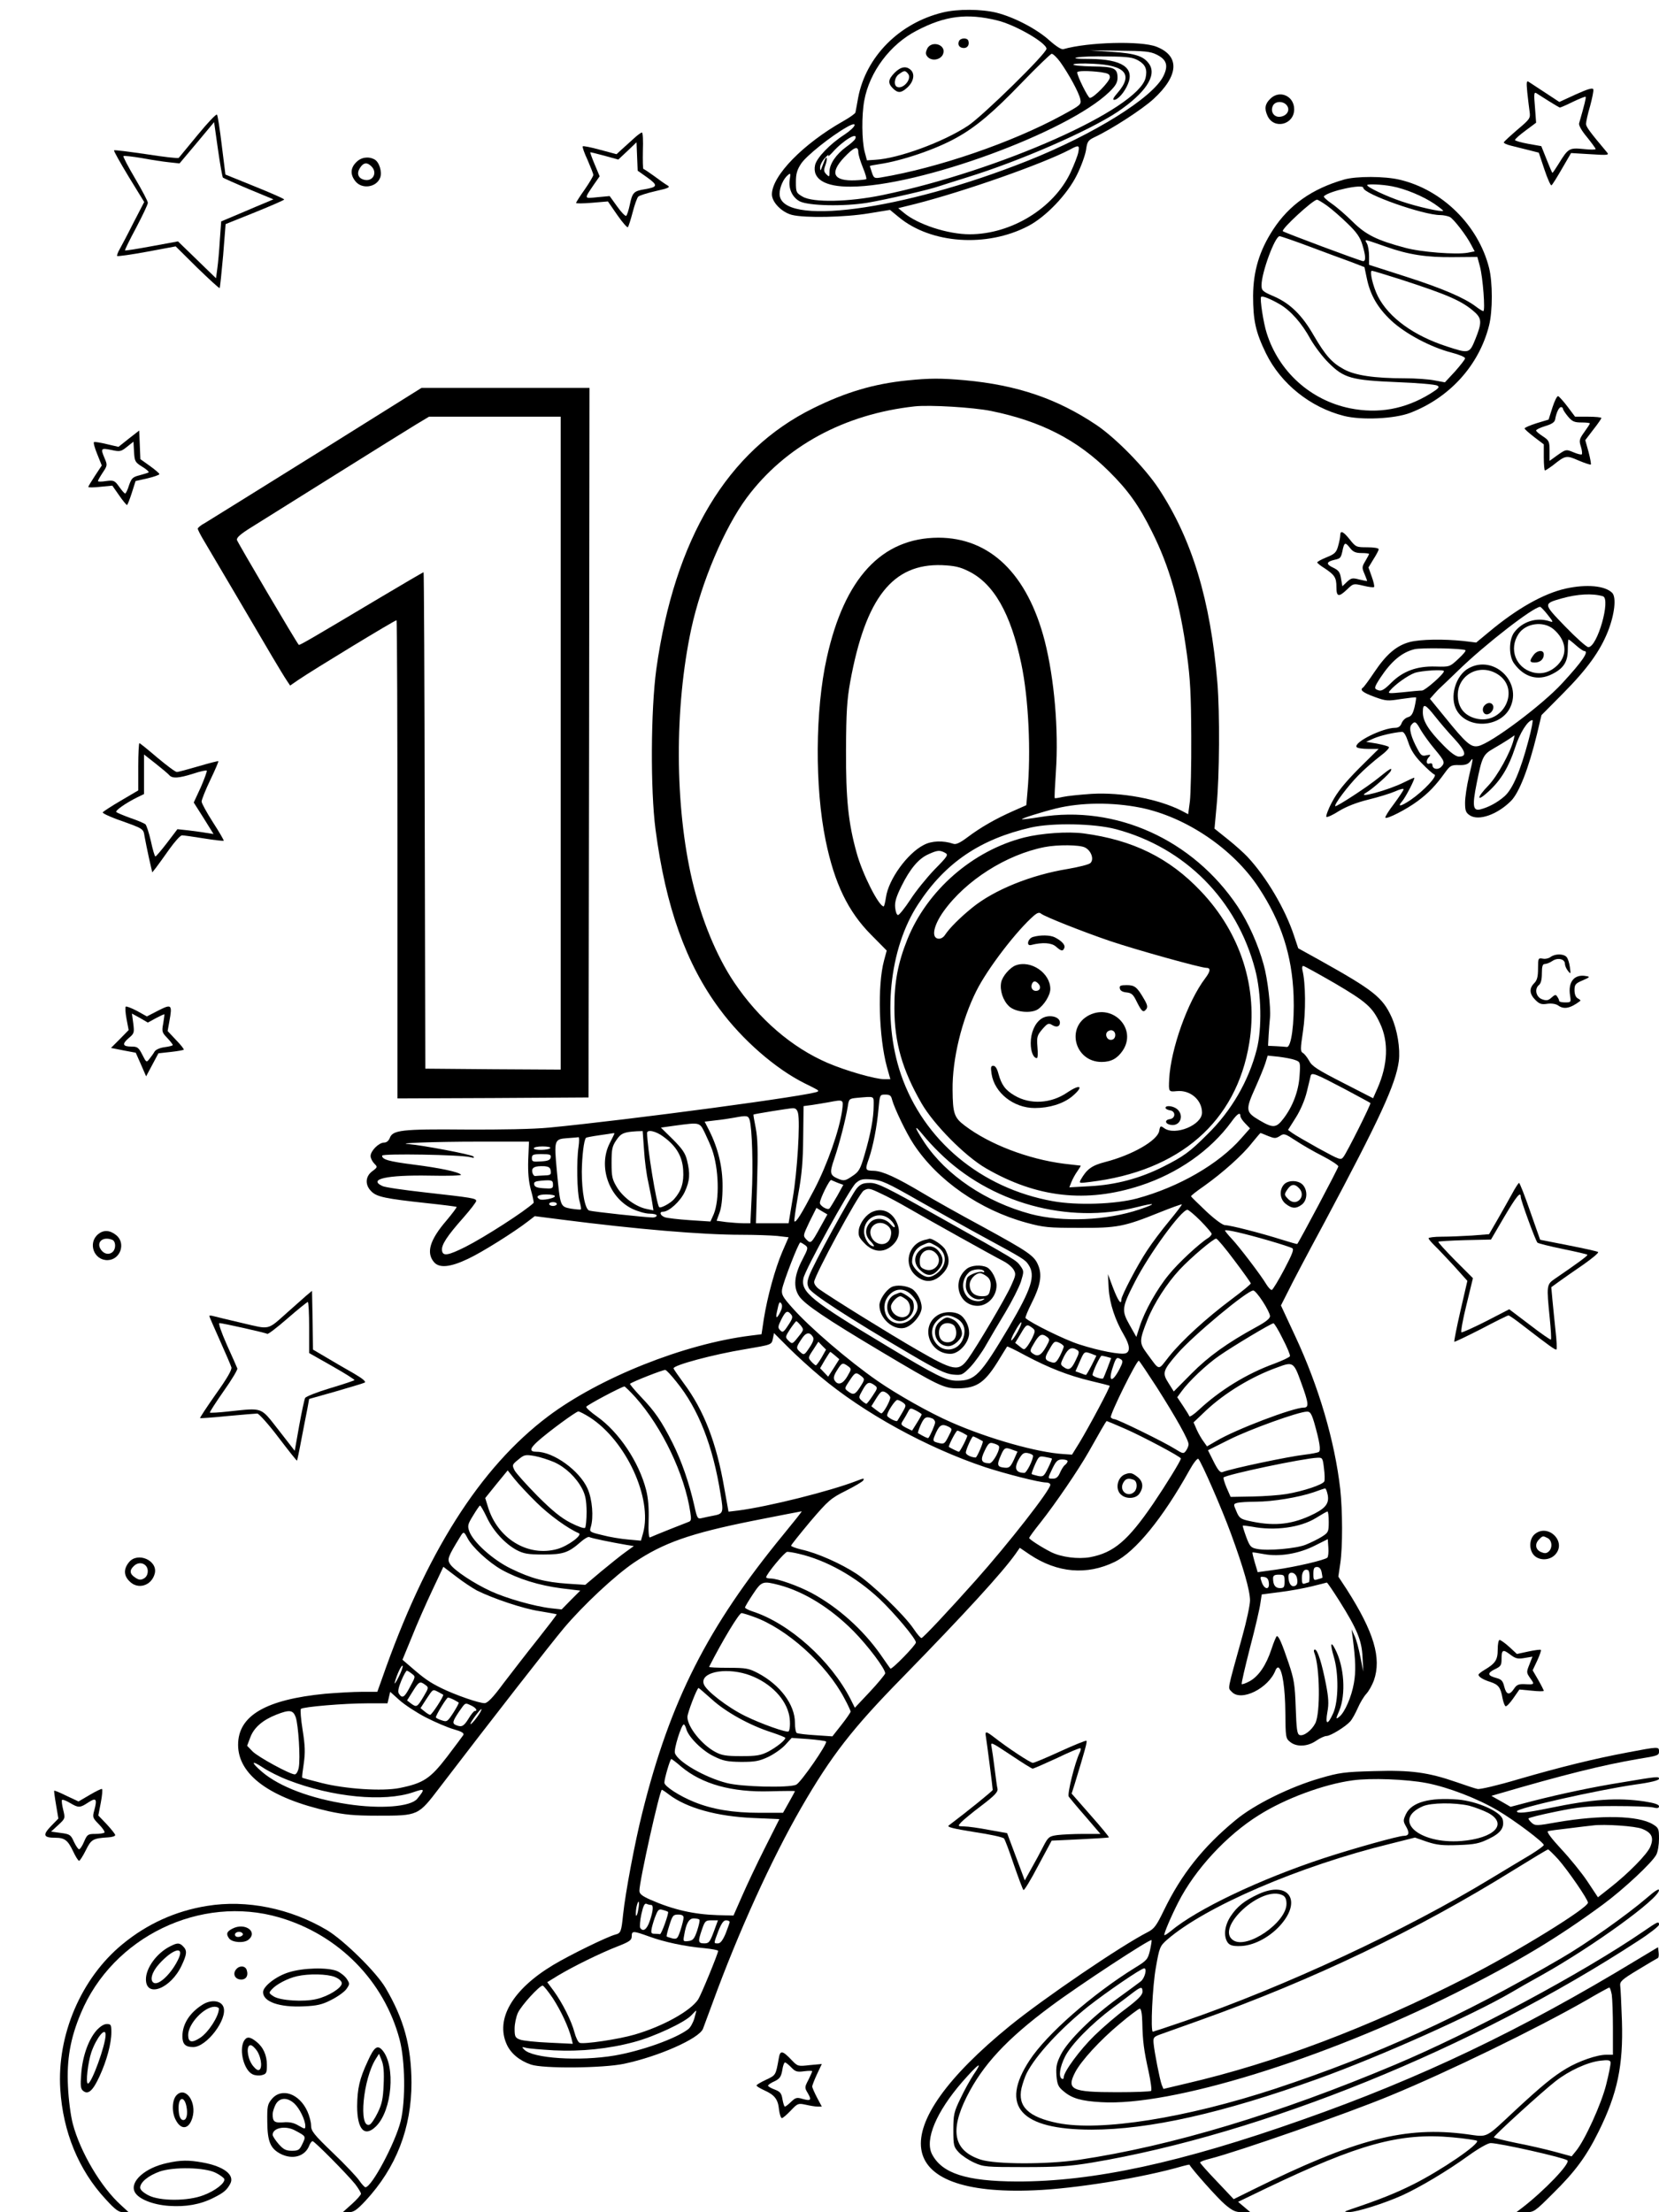 <?xml version="1.0" standalone="no"?>
<!DOCTYPE svg PUBLIC "-//W3C//DTD SVG 20010904//EN"
 "http://www.w3.org/TR/2001/REC-SVG-20010904/DTD/svg10.dtd">
<svg version="1.0" xmlns="http://www.w3.org/2000/svg"
 width="864pt" height="1152pt" viewBox="0 0 864 1152"
 preserveAspectRatio="xMidYMid meet">

<g transform="translate(0,1152) scale(0.1,-0.1)"
fill="#000000" stroke="none">
<path d="M4910 11455 c-227 -55 -401 -231 -441 -445 -6 -36 -13 -70 -14 -76
-2 -6 -30 -26 -62 -44 -209 -118 -372 -284 -373 -382 0 -41 51 -93 104 -107
67 -17 276 -13 401 8 l110 18 45 -37 c168 -140 459 -160 675 -47 92 48 203
164 253 265 23 46 44 105 48 131 6 43 10 50 43 66 90 42 249 145 308 199 133
122 139 225 15 273 -80 31 -355 24 -484 -13 -10 -3 -37 14 -72 45 -66 60 -185
122 -277 145 -78 19 -202 20 -279 1z m282 -41 c94 -22 258 -117 258 -148 0
-25 -334 -352 -409 -401 -129 -85 -361 -170 -481 -177 l-45 -3 -12 45 c-15 58
-16 190 -2 266 27 149 135 294 274 365 147 77 261 91 417 53z m831 -178 c53
-26 63 -57 36 -112 -54 -112 -362 -304 -709 -442 -654 -260 -1290 -344 -1290
-171 0 33 20 79 44 98 13 11 14 8 9 -23 -8 -48 13 -93 51 -114 46 -24 229 -28
353 -8 99 17 327 69 373 86 14 5 79 25 145 46 273 84 636 242 786 342 143 97
204 187 165 247 -28 42 -71 57 -195 65 l-116 8 155 -2 c130 -1 161 -4 193 -20z
m-502 -38 c45 -63 98 -160 105 -194 6 -29 3 -31 -98 -86 -258 -140 -641 -272
-939 -322 -35 -6 -38 -4 -48 25 -6 18 -11 33 -11 34 0 2 21 6 48 10 117 17
295 77 402 137 102 56 194 134 340 286 80 83 151 151 157 152 7 0 27 -19 44
-42z m409 6 c36 -21 46 -47 36 -90 -41 -163 -759 -483 -1371 -610 -174 -36
-361 -40 -415 -8 -33 19 -35 23 -35 76 0 43 6 64 28 97 27 40 154 142 237 189
61 35 51 3 -12 -39 -75 -48 -144 -120 -153 -158 -16 -73 51 -114 185 -113 360
1 1131 284 1347 493 33 32 43 49 43 74 0 50 -18 58 -130 59 -55 1 -100 5 -100
10 0 5 47 7 104 4 169 -8 209 -57 125 -153 -20 -23 -26 -35 -17 -35 20 0 54
39 72 82 36 85 -31 130 -198 131 -70 0 -90 3 -66 8 19 4 91 7 160 5 106 -1
131 -5 160 -22z m-196 -60 c38 -6 46 -10 46 -27 0 -21 -84 -107 -104 -107 -10
1 -66 114 -66 133 0 9 61 9 124 1z m-1280 -347 c-3 -7 -24 -26 -47 -42 -53
-39 -87 -89 -87 -129 0 -28 -1 -29 -16 -14 -14 14 -15 22 -5 49 13 37 6 54 -7
18 -5 -13 -12 -31 -15 -39 -4 -10 -6 -8 -6 7 -1 12 11 35 25 50 14 15 22 21
18 13 -3 -8 6 0 22 17 56 63 135 110 118 70z m1162 -69 c-3 -18 -22 -66 -41
-107 -88 -186 -309 -321 -525 -321 -114 0 -270 51 -343 112 l-29 24 89 22
c258 66 661 208 803 282 48 26 53 25 46 -12z m-1146 0 c0 -13 11 -49 24 -81
13 -31 21 -59 17 -60 -3 -2 -29 -5 -56 -6 -115 -5 -136 37 -59 119 51 54 74
63 74 28z"/>
<path d="M4994 11305 c-8 -19 3 -35 26 -35 19 0 30 17 23 38 -6 17 -42 15 -49
-3z"/>
<path d="M4828 11265 c-8 -19 -8 -28 2 -40 22 -26 71 -17 82 15 17 48 -62 72
-84 25z"/>
<path d="M4659 11141 c-34 -35 -36 -54 -9 -81 26 -26 43 -25 74 3 33 29 42 69
21 91 -24 24 -53 20 -86 -13z m70 -5 c22 -26 -24 -81 -56 -69 -21 8 -15 51 9
67 28 20 32 20 47 2z"/>
<path d="M7954 11039 c4 -35 9 -80 12 -100 5 -35 2 -39 -63 -94 -37 -32 -69
-61 -71 -66 -2 -4 14 -12 35 -17 21 -5 62 -16 92 -23 l55 -14 29 -87 c16 -48
33 -86 37 -83 5 3 29 42 55 87 l47 81 100 -6 c94 -6 100 -5 86 11 -90 107
-108 132 -108 147 0 10 9 52 21 92 11 41 19 80 17 87 -2 10 -26 4 -90 -25
l-87 -40 -73 48 c-40 26 -79 52 -87 57 -11 7 -12 -3 -7 -55z m113 -46 c29 -18
54 -33 57 -33 3 0 34 13 68 30 34 16 63 28 66 26 3 -4 -6 -41 -34 -138 -3 -10
13 -39 41 -72 25 -31 45 -59 45 -62 0 -4 -29 -4 -64 0 -73 7 -79 4 -128 -76
-16 -26 -31 -48 -33 -48 -2 0 -15 31 -30 69 l-28 70 -68 12 c-38 7 -69 16 -69
20 0 5 25 27 55 49 l55 41 -6 81 c-6 68 -5 80 7 73 8 -5 37 -24 66 -42z"/>
<path d="M6615 11005 c-27 -26 -31 -51 -14 -88 33 -73 139 -47 139 34 0 70
-77 103 -125 54z m89 -37 c15 -24 -3 -52 -37 -56 -33 -4 -53 28 -37 59 14 25
58 23 74 -3z"/>
<path d="M1030 10818 c-51 -62 -96 -116 -99 -120 -3 -4 -79 5 -169 19 -90 13
-165 23 -168 20 -3 -2 32 -64 76 -137 l81 -132 -56 -108 c-30 -60 -63 -122
-72 -138 -10 -17 -15 -33 -13 -35 3 -3 73 7 155 22 l150 28 112 -111 c62 -60
114 -108 117 -106 2 3 10 79 18 169 l13 164 152 61 c84 34 153 64 153 67 0 4
-69 34 -153 68 l-153 62 -19 152 c-10 84 -21 156 -25 160 -4 5 -49 -43 -100
-105z m131 -223 c4 -3 64 -30 135 -60 l128 -53 -35 -15 c-19 -8 -80 -33 -135
-57 l-102 -43 -7 -96 c-3 -53 -9 -119 -13 -148 l-7 -52 -99 96 -99 96 -136
-25 c-75 -14 -138 -24 -140 -22 -2 1 24 55 58 118 33 63 61 121 61 130 0 8
-30 65 -66 126 -36 61 -64 114 -61 117 3 3 46 -2 94 -10 48 -9 113 -19 143
-22 l55 -6 90 107 90 108 20 -141 c11 -78 23 -145 26 -148z"/>
<path d="M3300 10798 c-19 -17 -47 -43 -62 -56 l-27 -25 -86 23 c-47 13 -88
21 -90 18 -3 -3 8 -35 25 -71 16 -37 30 -72 30 -78 0 -6 -20 -40 -45 -76 -25
-35 -45 -67 -45 -70 0 -3 37 -3 83 1 l83 7 49 -71 c27 -39 52 -67 55 -63 4 5
15 40 25 78 10 39 23 75 29 81 6 6 47 19 91 29 67 15 77 20 62 29 -11 6 -42
28 -70 49 -28 20 -53 37 -56 37 -3 0 -4 43 -3 95 2 52 0 95 -5 95 -4 0 -24
-14 -43 -32z m72 -203 c56 -41 54 -49 -17 -61 -54 -9 -62 -17 -75 -80 -6 -29
-15 -56 -19 -58 -4 -3 -26 19 -47 49 l-39 54 -64 -6 c-71 -7 -70 -11 -18 66
l30 43 -26 62 c-14 33 -24 62 -23 63 0 1 34 -7 74 -18 l72 -20 48 45 47 45 3
-74 3 -74 51 -36z"/>
<path d="M1855 10675 c-30 -30 -32 -64 -4 -99 34 -43 110 -32 129 19 11 30 -5
82 -30 95 -32 17 -70 11 -95 -15z m79 -21 c34 -33 8 -82 -38 -70 -31 8 -40 33
-21 62 18 28 37 30 59 8z"/>
<path d="M7000 10585 c-167 -48 -286 -132 -370 -261 -71 -109 -103 -215 -104
-344 0 -128 13 -189 67 -300 78 -159 232 -282 407 -326 92 -23 263 -15 344 16
206 79 359 248 411 455 19 76 19 224 0 300 -56 222 -244 407 -465 459 -78 19
-228 19 -290 1z m249 -35 c70 -13 163 -52 222 -92 26 -18 46 -34 45 -36 -8 -7
-134 21 -216 49 -78 26 -180 74 -180 85 0 7 77 4 129 -6z m-149 -8 c0 -32 312
-142 401 -142 17 0 39 -5 50 -10 21 -12 87 -97 112 -147 l17 -32 -36 -7 c-60
-11 -244 3 -327 26 -146 39 -203 67 -272 135 -35 35 -85 78 -110 95 -26 18
-44 35 -40 38 27 28 205 66 205 44z m-189 -93 c24 -17 72 -59 107 -93 48 -46
66 -73 77 -110 18 -59 19 -86 4 -86 -12 0 -411 149 -418 156 -10 10 157 164
178 164 5 0 28 -14 52 -31z m-91 -213 c80 -30 177 -66 216 -80 l70 -27 12 -57
c18 -88 56 -154 127 -221 74 -69 206 -139 314 -167 39 -10 71 -23 71 -30 0 -6
-24 -36 -52 -68 l-53 -57 -54 10 c-29 6 -99 11 -155 11 -158 0 -259 15 -317
47 -63 34 -96 72 -157 176 -60 105 -122 166 -206 203 -61 26 -66 31 -66 59 0
66 70 255 94 255 6 0 76 -24 156 -54z m399 -1 c115 -41 212 -56 351 -54 l124
1 13 -48 c16 -59 29 -234 18 -234 -5 0 -22 11 -39 24 -60 45 -173 94 -363 155
l-193 62 0 45 c0 25 -5 55 -11 66 -13 24 -21 25 100 -17z m75 -170 c250 -81
323 -113 389 -173 34 -32 34 -55 1 -137 -31 -77 -33 -77 -149 -39 -173 56
-302 150 -359 261 -26 52 -45 133 -31 133 4 0 71 -20 149 -45z m-628 -130 c56
-33 114 -98 159 -181 22 -38 64 -94 95 -124 79 -79 118 -90 357 -100 105 -4
199 -12 208 -18 14 -7 9 -14 -36 -42 -132 -81 -270 -106 -419 -76 -205 42
-370 191 -433 391 -17 52 -37 182 -29 189 6 7 50 -11 98 -39z"/>
<path d="M4725 9539 c-175 -18 -320 -61 -490 -145 -447 -220 -722 -679 -817
-1359 -29 -214 -31 -629 -4 -835 53 -403 159 -700 334 -935 118 -160 290 -310
442 -386 73 -36 75 -37 69 -43 -19 -19 -984 -148 -1399 -188 -84 -8 -249 -11
-438 -10 -331 3 -377 -3 -392 -44 -6 -15 -17 -24 -30 -24 -27 0 -70 -43 -70
-70 0 -11 9 -29 19 -39 18 -18 18 -19 -10 -40 -37 -27 -39 -72 -5 -105 28 -29
75 -38 286 -61 85 -9 156 -18 158 -20 2 -2 -22 -34 -53 -71 -86 -100 -106
-166 -66 -215 27 -34 85 -29 179 16 73 34 241 140 312 195 l35 27 140 -18
c390 -50 731 -79 936 -79 69 0 153 -3 186 -6 l60 -7 -33 -76 c-37 -87 -77
-231 -96 -349 l-12 -80 -56 -7 c-347 -43 -787 -219 -1055 -420 -356 -268 -638
-713 -866 -1368 l-24 -67 -80 0 c-44 0 -129 -5 -190 -10 -311 -30 -455 -114
-455 -266 0 -156 165 -277 472 -346 83 -18 132 -23 253 -23 215 0 212 -1 325
147 269 352 582 753 646 829 101 120 267 275 366 342 153 103 292 152 621 218
137 27 250 49 252 49 3 0 -41 -55 -96 -122 -393 -479 -589 -864 -734 -1448
-38 -150 -88 -416 -100 -530 -9 -89 -12 -97 -40 -104 -42 -11 -237 -106 -325
-159 -211 -127 -301 -281 -241 -413 21 -47 67 -85 126 -105 63 -22 376 -19
485 4 180 38 390 131 411 182 4 11 27 72 50 135 134 368 307 748 462 1017 156
270 265 411 527 678 326 334 518 544 588 642 l23 33 53 -36 c143 -95 297 -108
442 -37 106 52 249 226 388 476 21 38 42 65 47 60 16 -16 123 -261 170 -390
65 -177 99 -296 99 -347 0 -24 -18 -108 -40 -187 -82 -296 -76 -265 -55 -289
48 -53 192 18 228 113 4 10 11 16 16 13 20 -13 34 -109 35 -234 1 -128 2 -135
25 -153 33 -27 90 -25 135 6 20 14 45 25 54 25 21 0 99 48 124 76 10 11 27 42
39 69 12 28 32 61 45 75 13 14 30 45 39 69 41 117 0 253 -141 474 l-44 67 10
68 c13 88 12 274 0 387 -29 252 -112 535 -235 798 l-74 159 36 71 c19 40 105
203 191 362 288 540 371 719 387 840 8 65 -8 163 -38 229 -47 103 -95 140
-374 296 l-112 62 -22 66 c-46 139 -143 304 -243 411 -17 18 -62 59 -101 90
l-70 56 11 120 c15 152 17 484 4 640 -36 431 -132 747 -306 1011 -72 109 -223
263 -324 331 -204 137 -413 208 -685 233 -124 11 -184 11 -300 -1z m436 -159
c260 -53 449 -150 615 -315 99 -98 156 -178 223 -313 91 -181 146 -373 182
-637 18 -130 22 -211 23 -430 1 -148 -3 -300 -7 -337 l-9 -68 -36 19 c-121 61
-311 96 -467 87 -60 -4 -128 -11 -150 -16 -22 -5 -41 -8 -42 -6 -2 2 1 63 6
137 15 217 -8 484 -58 681 -90 349 -285 538 -554 538 -295 -1 -489 -210 -581
-625 -61 -272 -63 -675 -6 -952 46 -224 117 -370 236 -490 l82 -83 -14 -52
c-35 -130 -27 -399 15 -554 l18 -64 -31 0 c-47 0 -201 44 -296 85 -186 80
-358 228 -487 420 -92 137 -170 327 -218 530 -91 388 -93 899 -5 1310 53 244
172 525 289 683 200 269 509 436 876 476 79 8 302 -5 396 -24z m-118 -834
c132 -64 221 -220 276 -483 38 -180 51 -459 32 -667 l-6 -69 -70 -31 c-92 -41
-167 -84 -235 -135 -40 -30 -61 -40 -75 -35 -53 18 -113 16 -154 -6 -86 -44
-184 -180 -197 -273 -4 -26 -9 -47 -12 -47 -25 0 -111 169 -141 280 -43 154
-56 280 -55 535 1 198 5 260 22 355 80 437 221 616 478 607 64 -3 93 -9 137
-31z m897 -1232 c237 -48 483 -215 615 -416 117 -177 174 -352 182 -563 5
-142 -12 -272 -36 -267 -7 1 -32 3 -55 4 l-42 2 3 56 c2 30 5 71 7 90 5 55
-12 203 -33 277 -29 106 -80 219 -135 302 -233 349 -635 531 -1031 466 -49 -8
-91 -13 -93 -11 -3 4 105 38 178 56 130 32 295 33 440 4z m-128 -112 c360 -96
630 -368 725 -732 32 -122 36 -307 8 -415 -42 -164 -132 -320 -257 -442 -93
-93 -124 -115 -231 -169 -119 -60 -246 -94 -380 -101 l-108 -6 11 28 c6 15 20
41 31 56 11 16 19 29 17 29 -2 0 -41 5 -87 10 -187 24 -388 101 -516 198 -56
42 -63 64 -64 187 -2 159 48 364 124 515 59 118 213 318 302 394 16 13 26 16
35 8 20 -16 220 -95 358 -142 136 -46 474 -140 502 -140 24 0 23 -17 -5 -54
-92 -121 -180 -370 -188 -526 -3 -66 -3 -66 40 -62 70 7 131 -46 131 -112 0
-64 -139 -122 -197 -81 -19 14 -21 13 -26 -15 -10 -50 -141 -125 -281 -161
-70 -18 -96 -37 -128 -93 -9 -18 -7 -18 48 -11 467 56 763 313 830 723 47 286
-44 573 -253 792 -164 173 -354 266 -609 300 -83 11 -221 1 -309 -21 -269 -68
-507 -275 -610 -532 -48 -120 -68 -222 -67 -357 0 -179 41 -321 141 -495 64
-111 227 -276 336 -339 264 -153 522 -182 804 -90 196 64 366 184 474 332 30
42 47 53 47 30 0 -7 11 -24 25 -38 l25 -26 -45 -51 c-118 -135 -326 -255 -544
-314 -112 -30 -311 -37 -438 -14 -374 67 -673 316 -791 660 -99 291 -62 656
90 887 141 216 324 339 588 399 113 25 328 21 442 -9z m-162 -95 c33 -16 49
-62 29 -81 -7 -8 -61 -21 -118 -31 -191 -31 -384 -109 -498 -202 -64 -52 -117
-105 -141 -141 -9 -14 -23 -22 -36 -20 -37 5 -24 69 28 142 115 161 327 296
527 335 67 13 181 12 209 -2z m-728 -28 c18 -10 15 -16 -55 -87 -41 -43 -98
-113 -126 -157 -29 -44 -58 -80 -64 -80 -7 0 -13 18 -15 39 -3 29 6 57 32 110
45 91 89 144 140 167 48 22 60 23 88 8z m2029 -679 c165 -97 197 -125 236
-209 46 -97 41 -215 -13 -338 l-23 -52 -158 81 c-131 67 -161 86 -175 114 -10
18 -25 37 -33 41 -13 8 -13 20 1 113 15 99 14 250 -3 318 -3 12 -1 22 4 22 5
0 79 -41 164 -90z m-206 -400 c27 -10 28 -11 23 -83 -5 -78 -35 -158 -83 -221
-38 -50 -54 -52 -124 -11 -75 44 -76 54 -22 174 21 47 44 103 51 125 l12 39
58 -6 c31 -4 70 -11 85 -17z m258 -151 c72 -39 133 -71 134 -73 5 -4 -122
-257 -140 -280 -14 -19 -18 -17 -130 44 -63 35 -125 71 -137 80 l-22 16 41 65
c24 38 47 92 57 134 9 39 19 76 20 83 5 19 25 11 177 -69z m-2357 -56 c12 -44
74 -174 112 -231 125 -190 346 -343 587 -409 91 -25 117 -27 275 -27 199 -1
234 6 418 80 62 25 115 44 117 42 2 -1 -28 -41 -67 -88 -39 -47 -90 -115 -114
-152 -50 -75 -134 -236 -134 -255 0 -32 -17 -7 -43 60 l-27 72 4 -75 c5 -78
33 -164 81 -245 29 -50 32 -83 8 -92 -24 -9 -138 12 -245 47 -72 23 -249 110
-277 136 -3 3 12 39 33 81 45 89 54 144 33 194 -20 50 -50 70 -293 203 -117
63 -254 140 -305 171 -141 84 -211 116 -257 118 -47 1 -48 4 -26 66 21 62 41
163 49 254 7 77 7 77 36 77 23 0 30 -5 35 -27z m-96 -31 c0 -64 -16 -148 -47
-254 -23 -79 -30 -90 -65 -113 -35 -24 -43 -25 -69 -15 -48 20 -50 30 -24 106
27 79 60 208 70 271 6 41 8 42 48 46 95 8 87 12 87 -41z m-164 -23 c-14 -103
-77 -282 -144 -411 -68 -130 -97 -177 -105 -168 -2 3 7 66 20 140 19 102 25
175 26 297 l2 163 45 6 c25 4 63 10 85 14 79 15 78 16 71 -41z m-230 -15 c12
-48 -4 -307 -27 -441 l-22 -133 -85 0 -85 0 6 213 c5 161 3 229 -7 282 -8 39
-13 70 -12 71 3 3 183 32 203 33 16 1 24 -6 29 -25z m-252 -36 c13 -43 19
-243 11 -391 l-7 -147 -37 0 c-20 0 -59 3 -88 6 l-51 7 15 41 c10 26 16 75 16
136 1 102 -23 200 -69 292 l-24 47 58 7 c31 3 75 10 97 14 64 12 72 11 79 -12z
m-232 -70 c14 -29 30 -66 36 -83 36 -101 40 -263 9 -338 l-17 -38 -107 7 c-60
4 -118 11 -130 15 -25 9 -31 29 -10 29 31 0 90 54 113 103 27 58 29 96 12 165
-9 37 -25 60 -74 109 l-62 61 71 10 c135 18 130 19 159 -40z m1219 -99 c266
-264 671 -376 1030 -285 99 25 106 19 14 -12 -173 -58 -400 -68 -567 -24 -234
63 -439 201 -554 373 -53 81 -57 100 -7 39 20 -25 58 -66 84 -91z m-1537 14
c3 -54 13 -129 22 -168 8 -38 18 -88 21 -109 l6 -39 -34 7 c-56 11 -121 58
-154 110 -27 44 -30 58 -30 131 0 70 3 86 25 118 24 36 40 42 106 46 l31 1 7
-97z m102 67 c66 -48 98 -102 102 -174 4 -64 -9 -107 -47 -150 -19 -22 -71
-50 -78 -42 -14 13 -63 316 -63 386 0 20 47 10 86 -20z m-256 18 c0 -2 -11
-25 -25 -52 -60 -119 -6 -279 116 -340 29 -14 70 -26 91 -26 21 0 38 -4 38
-10 0 -5 -9 -10 -20 -10 -33 0 -313 30 -331 36 -22 6 -39 96 -39 203 1 79 11
166 22 176 2 2 33 8 68 13 36 5 68 10 73 11 4 0 7 0 7 -1z m3405 -14 c33 -13
39 -13 60 0 22 15 27 13 82 -23 32 -21 95 -58 141 -81 45 -23 82 -48 82 -54 0
-9 -204 -393 -214 -404 -2 -1 -38 9 -82 23 -104 33 -267 75 -294 75 -12 0 -52
29 -98 72 -42 40 -78 75 -79 78 -2 3 29 27 68 54 97 69 200 161 249 224 23 28
43 52 45 52 1 0 19 -7 40 -16z m-3592 -56 c-11 -73 -8 -235 5 -282 6 -22 10
-42 7 -44 -2 -2 -25 0 -52 4 -56 11 -55 10 -73 198 -15 159 -13 164 53 169 28
2 56 4 60 5 4 1 4 -22 0 -50z m-262 -67 c-2 -68 2 -113 14 -158 10 -35 16 -66
14 -67 -43 -42 -256 -179 -355 -229 -90 -45 -118 -50 -122 -19 -4 29 25 74
112 172 36 41 66 80 66 86 0 14 -21 17 -270 45 -107 12 -206 26 -219 33 -76
36 25 58 246 54 95 -2 169 0 164 5 -15 15 -111 35 -244 52 -134 17 -167 27
-167 47 0 12 411 5 460 -8 18 -5 22 -4 15 4 -9 10 -269 59 -335 64 -80 5 133
13 360 13 l265 0 -4 -94z m115 61 c-7 -12 -86 -14 -86 -2 0 6 21 10 46 10 25
0 43 -4 40 -8z m2 -49 c-2 -14 -15 -19 -51 -21 -42 -3 -47 -1 -47 17 0 18 6
21 51 21 43 0 50 -3 47 -17z m0 -70 c3 -20 -1 -23 -32 -24 -20 -1 -42 -2 -48
-3 -7 -1 -14 9 -16 21 -4 24 14 32 63 30 23 -2 31 -7 33 -24z m12 -74 c0 -18
-6 -20 -47 -17 -35 2 -49 7 -51 20 -3 13 6 17 40 20 53 4 58 2 58 -23z m1484
11 l28 -10 -32 -58 c-18 -31 -36 -61 -40 -65 -9 -11 -50 13 -50 29 0 21 51
124 59 119 5 -2 20 -9 35 -15z m428 -97 c106 -60 254 -143 328 -183 208 -113
219 -119 237 -147 37 -56 15 -124 -102 -323 -150 -252 -176 -280 -271 -280
-56 0 -107 25 -364 180 -395 237 -450 281 -436 353 9 46 241 467 273 496 23
20 35 23 84 19 51 -4 78 -16 251 -115z m-1902 28 c0 -11 -67 -24 -80 -16 -23
14 -7 25 35 25 25 0 45 -4 45 -9z m10 -41 c0 -5 -9 -10 -20 -10 -11 0 -20 5
-20 10 0 6 9 10 20 10 11 0 20 -4 20 -10z m1373 -119 c-48 -87 -50 -89 -73
-66 -19 20 -18 21 16 93 l36 72 28 -17 29 -17 -36 -65z m1980 31 c31 -32 57
-62 57 -67 0 -6 -8 -15 -17 -21 -47 -29 -158 -132 -206 -192 -62 -75 -126
-190 -152 -271 l-17 -53 -35 62 c-43 76 -41 91 27 224 74 145 242 376 274 376
6 0 37 -26 69 -58z m358 -103 c58 -17 111 -34 119 -39 10 -6 0 -31 -42 -111
-30 -57 -59 -104 -64 -106 -5 -2 -18 11 -29 29 -27 46 -142 197 -181 238 -19
20 -34 39 -34 42 0 8 97 -14 231 -53z m-182 -103 c47 -62 85 -116 85 -119 1
-4 -44 -41 -99 -82 -135 -101 -260 -216 -326 -298 -61 -77 -46 -79 -118 18
-38 52 -38 64 5 173 34 85 101 189 167 260 61 65 176 162 191 162 6 -1 49 -52
95 -114z m-2236 80 c17 -13 16 -17 -14 -75 -43 -82 -49 -144 -17 -191 28 -42
141 -118 428 -289 295 -176 326 -191 397 -191 103 1 144 30 222 160 18 30 35
56 36 58 1 2 45 -19 96 -47 123 -65 223 -104 339 -132 52 -12 97 -24 99 -25 5
-4 -108 -215 -157 -296 l-39 -63 -44 3 c-136 8 -391 80 -584 165 -111 48 -284
146 -385 216 -150 104 -354 279 -443 380 -51 57 -58 70 -54 97 7 40 86 244 95
244 4 0 15 -7 25 -14z m2383 -293 c21 -32 38 -66 38 -76 1 -13 -22 -31 -74
-59 -148 -81 -246 -151 -336 -242 l-91 -92 -27 43 c-34 53 -31 65 45 153 82
95 363 329 396 330 7 0 29 -26 49 -57z m-2512 -55 c-18 -36 -26 -36 -18 0 11
53 14 58 24 42 5 -8 3 -24 -6 -42z m56 -13 c10 -12 8 -22 -15 -56 -24 -37 -29
-40 -42 -26 -13 13 -12 19 6 56 23 45 32 49 51 26z m50 -57 c17 -22 17 -23
-13 -60 -30 -38 -31 -38 -50 -20 -19 19 -18 20 8 61 15 22 30 41 32 41 3 0 13
-10 23 -22z m1130 -33 c-14 -25 -28 -45 -33 -45 -4 0 4 22 20 49 15 28 30 48
32 45 3 -3 -6 -25 -19 -49z m1380 -36 c23 -44 40 -85 38 -91 -2 -6 -39 -23
-81 -39 -144 -52 -285 -139 -396 -243 -24 -22 -45 -36 -47 -31 -2 6 -17 30
-33 54 l-30 45 22 30 c37 52 132 142 198 187 69 48 269 168 281 168 4 1 26
-35 48 -80z m-1305 57 c16 -12 17 -17 6 -42 -6 -16 -20 -39 -29 -52 -18 -23
-18 -23 -41 -4 l-24 19 28 46 c30 52 33 53 60 33z m-1103 -254 c225 -189 553
-370 858 -472 107 -35 283 -80 318 -80 12 0 22 -5 22 -12 0 -27 -217 -305
-389 -498 -140 -157 -274 -300 -282 -300 -5 0 -23 21 -41 48 -50 74 -215 232
-298 287 -81 53 -204 108 -287 126 -29 7 -53 16 -53 20 0 4 45 60 100 126 94
110 107 121 185 160 46 23 86 47 90 53 8 13 3 13 -32 -1 -139 -54 -463 -135
-619 -155 l-50 -6 -22 123 c-41 237 -106 405 -212 547 -27 37 -51 71 -52 76
-5 16 207 73 372 100 141 24 138 23 145 55 l6 29 77 -77 c42 -42 116 -109 164
-149z m-39 207 c7 -11 3 -26 -17 -56 -26 -39 -29 -41 -47 -25 -24 21 -24 25 4
67 23 37 43 41 60 14z m1220 -1 c15 -12 15 -16 -6 -53 -25 -44 -43 -52 -69
-33 -16 12 -15 16 9 56 26 44 39 50 66 30z m87 -50 c0 -5 -9 -27 -20 -49 -18
-33 -25 -39 -43 -33 -38 11 -40 21 -12 67 24 43 28 45 51 35 13 -6 24 -15 24
-20z m-1261 -57 c-13 -22 -27 -41 -30 -41 -3 0 -14 9 -24 20 -17 19 -17 21 10
61 l27 42 20 -21 20 -20 -23 -41z m1331 39 c12 -8 11 -15 -8 -54 -23 -48 -36
-55 -65 -33 -15 11 -15 15 5 55 22 42 39 50 68 32z m-1261 -29 l22 -19 -29
-46 -29 -45 -21 22 -21 22 25 43 c14 23 26 42 28 42 2 0 13 -9 25 -19z m1336
9 l25 -10 -25 -50 c-14 -27 -27 -50 -30 -50 -2 0 -15 4 -29 10 l-25 9 22 50
c24 55 24 55 62 41z m81 -16 l21 -6 -19 -51 c-11 -29 -21 -53 -23 -55 -6 -6
-55 10 -55 18 0 17 40 100 47 100 4 0 18 -3 29 -6z m72 -13 c11 -7 10 -16 -7
-49 -38 -74 -62 -70 -36 7 17 53 21 56 43 42z m187 -146 c99 -156 165 -273
165 -296 0 -8 -6 -23 -13 -33 -13 -18 -16 -17 -58 9 -55 35 -300 155 -316 155
-6 0 -14 4 -18 9 -7 12 136 301 146 295 4 -2 46 -65 94 -139z m-1609 111 c19
-14 19 -15 -3 -53 -23 -40 -49 -49 -66 -22 -8 12 -5 26 12 53 25 40 29 42 57
22z m2360 -85 c40 -109 42 -131 14 -131 -55 0 -353 -113 -454 -173 l-50 -29
-17 24 c-10 13 -26 40 -36 62 l-17 39 64 61 c99 93 239 178 374 226 80 30 84
27 122 -79z m-3253 3 c114 -140 190 -332 230 -587 16 -95 14 -100 -39 -110
-18 -3 -43 -9 -57 -12 -24 -6 -26 -4 -41 64 -27 119 -66 232 -113 326 -58 115
-92 165 -167 243 -32 34 -57 64 -55 66 11 10 175 75 184 72 6 -1 32 -29 58
-62z m960 32 c22 -17 22 -19 -5 -61 -25 -38 -34 -41 -62 -20 -19 14 -18 16 8
55 29 44 33 46 59 26z m71 -49 c18 -13 17 -16 -9 -55 -15 -23 -30 -42 -33 -42
-3 0 -14 7 -24 16 -17 16 -17 18 4 55 23 42 34 46 62 26z m-1244 -64 c138
-155 256 -401 285 -598 6 -38 5 -46 -11 -51 -17 -6 -175 -69 -199 -80 -6 -3
-9 30 -7 89 2 64 -2 115 -13 158 -37 145 -141 301 -255 382 -33 23 -58 46 -57
51 3 9 184 105 199 106 3 0 30 -26 58 -57z m1326 2 c5 -12 -35 -85 -46 -85 -3
0 -16 9 -29 19 l-23 18 26 42 c23 36 29 40 47 31 11 -6 22 -17 25 -25z m67
-29 c17 -13 17 -16 -4 -52 -13 -22 -24 -41 -26 -43 -5 -7 -53 18 -53 28 0 18
42 81 53 81 7 0 20 -7 30 -14z m97 -61 c0 -3 -11 -23 -25 -45 l-25 -40 -31 15
c-28 15 -29 18 -16 38 8 12 19 32 26 45 11 21 13 21 41 7 17 -9 30 -18 30 -20z
m-1728 -16 c189 -122 327 -422 277 -603 l-11 -39 -66 6 c-37 3 -98 13 -135 23
-67 16 -68 17 -60 43 15 49 8 143 -17 199 -41 93 -177 192 -265 192 -39 0 -37
16 5 54 57 51 200 156 212 156 6 0 33 -14 60 -31z m3772 -26 c29 -102 36 -147
24 -154 -7 -4 -39 -10 -72 -14 -82 -9 -382 -72 -430 -91 -11 -4 -24 12 -45 54
l-30 60 112 56 c106 53 358 144 403 145 17 1 24 -10 38 -56z m-1990 21 c9 -3
16 -13 16 -21 0 -11 -25 -69 -35 -81 -3 -3 -22 6 -54 25 -2 2 4 21 14 43 18
40 28 46 59 34z m1007 -55 c85 -37 289 -145 289 -154 0 -11 -77 -136 -144
-235 -132 -193 -206 -256 -329 -279 -63 -11 -149 0 -202 26 -48 24 -115 67
-115 74 0 4 27 41 60 82 78 99 196 272 250 367 23 41 53 94 67 118 13 23 25
42 27 42 1 0 45 -18 97 -41z m-920 11 c19 -11 19 -11 -2 -51 -18 -36 -23 -40
-47 -34 -37 9 -37 10 -17 55 19 41 32 47 66 30z m72 -31 c12 -7 23 -13 24 -14
5 -3 -37 -85 -43 -85 -5 0 -45 20 -52 25 -5 4 37 85 44 85 3 0 15 -5 27 -11z
m80 -30 c12 -7 23 -13 25 -14 5 -4 -30 -85 -37 -85 -23 1 -51 14 -51 26 0 14
31 84 38 84 2 0 13 -5 25 -11z m108 -38 c13 -12 -29 -91 -48 -91 -43 1 -49 16
-25 65 19 40 26 45 45 39 12 -3 25 -9 28 -13z m73 -21 l25 -9 -19 -43 c-17
-36 -24 -43 -46 -41 -40 3 -44 13 -23 61 19 45 24 47 63 32z m106 -31 c0 -23
-34 -89 -45 -89 -47 0 -56 26 -26 76 16 26 24 31 45 27 14 -3 26 -9 26 -14z
m-2494 -33 c60 -27 115 -80 146 -139 17 -33 22 -59 23 -119 0 -42 -4 -80 -8
-84 -5 -5 -38 7 -75 26 -49 25 -95 62 -172 139 -58 59 -112 119 -120 134 -14
28 -13 30 19 56 31 26 37 27 85 19 28 -5 74 -20 102 -32z m2592 19 c2 -2 -7
-24 -20 -50 -21 -43 -25 -46 -52 -41 -16 4 -31 8 -33 10 -2 1 6 24 17 49 20
44 22 46 53 40 18 -3 33 -7 35 -8z m1417 -50 c4 -30 5 -61 2 -69 -7 -17 -108
-51 -197 -66 -36 -6 -116 -12 -178 -13 l-113 -2 -21 48 c-11 26 -18 50 -16 53
17 16 415 100 490 103 25 1 27 -2 33 -54z m-1335 36 c0 -5 -6 -14 -14 -20 -8
-6 -19 -25 -26 -41 -9 -21 -19 -30 -36 -30 -29 0 -29 -1 -2 55 18 37 27 45 50
45 15 0 28 -4 28 -9z m-2765 -216 c67 -66 163 -135 219 -159 22 -9 -55 -66
-110 -82 -154 -44 -315 54 -364 223 l-13 42 58 72 59 72 35 -44 c19 -24 71
-80 116 -124z m4120 39 c8 -46 -14 -72 -96 -109 -103 -46 -193 -53 -319 -24
-39 9 -47 15 -61 49 -16 37 -16 38 5 44 11 3 55 6 96 6 89 0 225 23 301 49 30
11 57 20 60 20 4 1 10 -15 14 -35z m-4380 -115 c33 -71 95 -138 156 -171 37
-19 59 -23 139 -23 103 0 130 9 195 66 19 17 39 28 44 25 9 -6 113 -27 194
-41 l38 -6 -43 -31 c-24 -17 -81 -63 -127 -101 l-83 -70 -92 6 c-117 8 -190
27 -296 79 -93 45 -196 138 -216 194 -10 28 -8 37 20 82 17 28 33 52 36 52 3
0 19 -27 35 -61z m4385 -24 c0 -52 -2 -56 -37 -78 -21 -13 -58 -31 -83 -41
-49 -20 -197 -33 -253 -22 -32 6 -38 12 -57 63 -11 30 -19 57 -18 58 2 2 23
-1 48 -5 118 -23 252 -5 333 45 29 18 55 33 60 34 4 1 7 -24 7 -54z m-4485
-85 c24 -47 110 -126 177 -164 88 -49 196 -82 311 -97 l99 -12 -49 -49 -48
-49 -55 6 c-87 10 -234 52 -314 89 -89 41 -190 108 -212 141 -16 25 -12 37 53
143 17 28 19 28 38 -8z m4478 -101 c-13 -13 -164 -48 -269 -63 l-94 -13 -15
50 c-8 28 -14 51 -12 53 1 1 28 -3 60 -9 80 -15 182 2 266 45 l66 33 3 -44 c2
-24 -1 -48 -5 -52z m-2754 20 c144 -33 297 -119 421 -235 78 -74 190 -207 190
-227 0 -14 -127 -144 -133 -136 -2 2 -25 35 -52 74 -91 129 -220 245 -357 319
-69 37 -178 76 -215 76 -12 0 -23 3 -23 6 0 16 97 133 110 133 8 0 35 -4 59
-10z m-1676 -191 c84 -42 244 -96 327 -108 47 -8 87 -15 89 -16 2 -2 -43 -60
-99 -131 -56 -70 -136 -174 -179 -230 -52 -71 -82 -102 -97 -102 -28 -1 -154
43 -225 78 -61 30 -90 50 -161 112 l-42 36 49 119 c26 66 74 174 106 242 l58
123 67 -51 c36 -28 85 -60 107 -72z m4400 95 c3 -16 5 -29 4 -29 -1 -1 -12 -5
-24 -8 -21 -7 -23 -4 -23 28 0 29 4 36 19 36 12 0 20 -9 24 -27z m-63 -24 c0
-16 -2 -29 -4 -29 -2 0 -11 -3 -20 -6 -13 -5 -16 1 -16 29 0 33 14 50 33 40 4
-2 7 -17 7 -34z m-66 -4 c7 -29 1 -45 -19 -45 -14 0 -25 21 -25 51 0 29 36 24
44 -6z m-64 -20 c0 -30 -3 -35 -24 -35 -24 0 -36 16 -36 51 0 14 7 19 30 19
28 0 30 -3 30 -35z m-82 -7 c5 -39 -23 -37 -37 3 -10 28 -9 30 12 27 16 -2 23
-11 25 -30z m-2550 -12 c131 -35 268 -120 387 -240 76 -77 166 -197 165 -220
-1 -6 -36 -49 -79 -95 l-79 -84 -22 44 c-103 202 -319 396 -512 458 -21 7 -38
16 -38 20 0 4 19 36 41 69 46 69 51 70 137 48z m2917 -82 c93 -148 117 -206
121 -294 l4 -75 -15 75 c-8 42 -21 91 -30 110 l-16 35 6 -45 c15 -118 17 -173
6 -235 -12 -70 -47 -151 -75 -174 -20 -17 -20 -13 -1 31 35 86 26 230 -22 321
-23 45 -26 25 -7 -39 27 -89 25 -235 -3 -296 -29 -64 -42 -61 -30 7 8 42 6 74
-7 142 -21 109 -44 183 -58 183 -6 0 -7 -8 -3 -17 29 -74 32 -314 5 -367 -19
-37 -61 -69 -82 -61 -13 5 -16 31 -20 143 -4 121 -9 148 -37 232 -35 103 -51
140 -61 140 -3 0 -16 -30 -28 -67 -28 -85 -67 -142 -114 -168 -20 -11 -39 -17
-41 -15 -3 3 17 88 43 190 27 102 51 206 54 231 l7 46 92 12 c51 6 127 20 168
30 41 10 76 19 79 20 3 0 32 -43 65 -95z m-3051 -83 c172 -60 381 -248 474
-426 18 -33 32 -64 32 -68 0 -4 -21 -35 -47 -68 l-48 -61 -88 6 c-49 3 -93 8
-98 12 -5 3 -9 27 -9 53 0 94 -77 197 -192 258 -48 25 -62 28 -155 28 -57 0
-102 2 -100 5 69 136 156 280 169 280 4 0 33 -8 62 -19z m-1849 -316 c-14 -28
-23 -39 -19 -26 11 43 37 96 41 86 2 -6 -8 -33 -22 -60z m70 19 c20 -15 19
-15 -10 -69 -29 -55 -40 -62 -58 -34 -6 10 -2 31 13 67 12 29 25 52 29 52 3 0
15 -7 26 -16z m1743 -2 c108 -34 195 -114 219 -202 10 -33 9 -87 0 -96 -8 -9
-145 40 -226 80 -92 45 -206 133 -216 167 -19 59 105 87 223 51z m-1673 -56
c18 -13 18 -15 -8 -59 -34 -57 -37 -59 -65 -39 l-22 17 30 48 c32 51 37 54 65
33z m1492 -75 c72 -66 198 -136 311 -172 39 -13 72 -26 72 -29 0 -12 -45 -48
-90 -72 -38 -19 -60 -23 -140 -23 -78 0 -102 4 -135 22 -71 38 -145 131 -145
182 0 21 50 151 58 151 2 0 33 -27 69 -59z m-1424 38 c12 -7 23 -13 25 -14 6
-5 -59 -105 -68 -105 -4 0 -17 8 -29 18 l-21 17 31 48 c35 53 32 51 62 36z
m-66 -132 c49 -25 114 -53 146 -62 42 -12 55 -20 50 -30 -5 -7 -43 -59 -86
-115 -87 -113 -123 -136 -246 -161 -91 -18 -282 -5 -405 26 -55 14 -101 26
-102 28 -2 1 2 35 8 74 8 57 7 92 -6 174 -9 56 -13 106 -9 110 12 11 226 29
345 29 l106 0 7 30 7 30 49 -44 c27 -24 88 -64 136 -89z m146 92 c12 -7 24
-13 26 -15 2 -2 -11 -26 -28 -53 -31 -47 -33 -49 -62 -39 -16 5 -29 12 -29 15
0 12 56 103 63 103 5 0 18 -5 30 -11z m92 -31 c24 -11 34 -28 17 -28 -4 0 -19
-18 -32 -40 -25 -40 -35 -45 -64 -34 -22 9 -20 19 14 70 35 50 31 48 65 32z
m46 -35 c-17 -29 -51 -69 -51 -60 0 9 50 77 57 77 2 0 -1 -8 -6 -17z m-961
-25 c14 -41 25 -213 16 -262 -4 -21 -13 -36 -21 -36 -25 0 -192 91 -220 120
l-28 29 17 45 c19 50 64 89 135 117 69 27 87 25 101 -13z m2034 -61 c10 -41
84 -115 144 -143 48 -24 70 -28 142 -29 72 0 94 4 141 26 31 15 71 43 89 63
l33 36 86 -6 c47 -4 89 -9 93 -13 10 -9 -132 -215 -156 -225 -40 -17 -285 -11
-361 9 -114 29 -256 111 -270 156 -7 20 34 149 46 149 4 0 9 -10 13 -23z m-26
-197 c109 -91 264 -134 463 -128 71 2 129 2 129 1 0 -2 -14 -28 -31 -58 l-31
-55 -124 0 c-137 0 -244 18 -338 56 -77 31 -156 82 -156 101 0 21 30 123 36
123 3 0 27 -18 52 -40z m-2047 -70 c230 -89 499 -115 651 -63 61 21 63 18 21
-34 -35 -42 -192 -54 -363 -28 -191 29 -353 90 -444 167 -61 52 -59 65 4 23
27 -18 86 -48 131 -65z m1983 -75 c92 -70 250 -114 438 -122 l137 -6 -76 -151
c-42 -83 -95 -196 -119 -251 l-44 -100 -82 2 c-125 4 -231 28 -350 80 -45 20
-58 31 -58 47 0 51 106 526 117 526 2 0 19 -11 37 -25z m-160 -599 c-3 -21 -9
-35 -11 -32 -3 3 -2 21 1 42 4 20 10 34 12 31 3 -3 2 -21 -2 -41z m67 24 c13
0 11 -31 -7 -83 -15 -45 -35 -59 -50 -36 -3 6 -1 38 6 70 10 45 17 59 27 55 8
-4 19 -6 24 -6z m88 -36 c6 -5 -35 -119 -42 -116 -4 1 -16 2 -28 2 -18 0 -20
4 -14 33 4 17 13 47 21 65 11 28 17 32 36 26 13 -3 25 -8 27 -10z m81 -30 c0
-8 -7 -37 -16 -65 -15 -45 -18 -48 -43 -43 -14 4 -27 8 -29 10 -2 1 4 27 14
58 16 51 20 56 46 56 19 0 28 -5 28 -16z m82 -10 c4 -3 -2 -29 -11 -57 -15
-44 -22 -52 -46 -55 -27 -3 -28 -2 -22 30 10 62 25 88 50 88 13 0 26 -3 29 -6z
m75 -64 c-20 -53 -25 -60 -49 -60 -33 0 -34 9 -12 73 15 43 18 47 49 47 l34 0
-22 -60z m83 51 c0 -4 -10 -31 -21 -60 -15 -35 -27 -51 -40 -51 -23 0 -23 -3
2 64 16 40 27 56 40 56 11 0 19 -4 19 -9z m-420 -75 c79 -29 186 -52 288 -61
39 -4 72 -10 72 -14 0 -14 -89 -230 -104 -253 -40 -60 -183 -140 -331 -183
-86 -25 -264 -51 -286 -43 -8 3 -20 27 -27 54 -16 61 -63 154 -108 216 l-34
46 57 35 c80 48 223 118 311 152 61 24 72 32 72 52 0 29 7 29 90 -1z m-500
-323 c43 -67 81 -149 96 -207 l7 -29 -124 6 c-68 3 -136 10 -151 16 -25 9 -28
16 -28 57 0 25 8 62 17 82 18 39 112 142 129 142 5 0 29 -30 54 -67z m736
-104 c-7 -23 -21 -48 -32 -56 -66 -50 -244 -113 -383 -137 -183 -31 -428 -15
-471 31 -14 14 -13 15 10 9 14 -4 79 -9 145 -13 142 -7 285 8 416 43 106 28
264 102 299 139 13 14 24 25 26 25 1 0 -4 -19 -10 -41z"/>
<path d="M5380 6641 c-27 -8 -37 -49 -10 -42 59 15 106 12 129 -8 28 -25 37
-26 44 -7 6 15 -13 36 -50 55 -24 12 -74 13 -113 2z"/>
<path d="M5290 6493 c-30 -11 -70 -57 -76 -89 -8 -42 10 -95 41 -124 33 -31
114 -39 150 -16 33 22 65 74 65 106 0 83 -101 152 -180 123z m120 -98 c13 -16
6 -35 -15 -35 -18 0 -28 17 -21 35 7 19 20 19 36 0z"/>
<path d="M5832 6373 c2 -12 14 -19 35 -21 27 -3 35 -11 53 -48 26 -52 34 -59
49 -40 9 11 7 23 -10 52 -37 64 -49 74 -91 74 -32 0 -39 -3 -36 -17z"/>
<path d="M5673 6234 c-124 -62 -76 -244 64 -244 50 0 82 18 110 59 76 113 -50
246 -174 185z m135 -108 c-2 -13 -10 -21 -23 -21 -23 0 -33 34 -14 45 20 13
40 -1 37 -24z"/>
<path d="M5422 6214 c-33 -23 -54 -72 -54 -126 0 -45 14 -78 32 -78 5 0 6 26
3 58 -4 52 -2 60 25 92 27 31 33 34 52 22 23 -14 40 -8 40 13 0 33 -62 45 -98
19z"/>
<path d="M5164 5928 c15 -99 115 -178 225 -178 76 0 147 22 194 60 64 54 45
68 -26 20 -84 -57 -192 -63 -273 -15 -48 28 -68 55 -84 113 -7 27 -16 42 -27
42 -13 0 -14 -8 -9 -42z"/>
<path d="M6070 5751 c0 -5 10 -11 23 -13 31 -4 30 -42 -1 -46 -29 -4 -24 -26
7 -30 47 -7 69 48 33 81 -20 18 -62 23 -62 8z"/>
<path d="M6687 5352 c-26 -29 -22 -77 9 -101 33 -26 55 -26 85 -3 28 23 30 73
4 102 -23 25 -76 26 -98 2z m77 -18 c19 -18 21 -45 4 -62 -18 -18 -43 -15 -63
8 -17 18 -17 21 -1 45 19 29 38 32 60 9z"/>
<path d="M4463 5333 c-28 -32 -228 -398 -249 -457 -11 -31 -12 -43 -1 -65 13
-28 210 -156 522 -339 144 -85 189 -106 228 -110 46 -4 49 -3 92 41 23 25 60
76 81 114 21 37 67 115 101 171 34 57 70 128 80 158 16 53 16 55 -3 82 -23 30
-8 22 -429 258 -270 152 -315 174 -353 174 -36 0 -49 -5 -69 -27z m124 -28
c29 -13 83 -42 120 -63 117 -68 476 -268 518 -289 22 -11 46 -31 54 -45 13
-22 11 -30 -13 -83 -30 -67 -179 -318 -225 -382 -49 -67 -73 -63 -267 49 -139
80 -447 271 -511 317 -12 9 -23 24 -23 35 0 31 232 460 258 476 24 14 31 13
89 -15z"/>
<path d="M4545 5210 c-33 -13 -65 -55 -72 -92 -4 -31 -1 -41 28 -71 45 -48 99
-53 144 -14 39 34 47 77 23 126 -25 51 -74 72 -123 51z m92 -42 c13 -12 23
-28 23 -35 0 -8 -9 -3 -22 12 -30 35 -84 38 -110 5 -25 -31 -23 -66 7 -95 13
-14 20 -25 15 -25 -23 0 -50 41 -50 77 0 74 83 112 137 61z m-15 -30 c20 -16
24 -36 14 -65 -14 -43 -73 -42 -96 2 -29 54 33 101 82 63z"/>
<path d="M4815 5063 c-87 -22 -112 -130 -44 -187 45 -38 92 -35 135 8 39 39
44 77 18 127 -12 24 -72 64 -86 58 -2 -1 -12 -4 -23 -6z m55 -28 c58 -30 67
-90 21 -136 -18 -17 -40 -29 -56 -29 -32 0 -85 49 -85 79 0 39 20 72 52 86 41
18 34 18 68 0z"/>
<path d="M4794 5012 c-35 -28 -37 -71 -4 -104 36 -35 64 -36 95 -2 30 33 32
63 4 98 -24 31 -63 34 -95 8z m80 -18 c41 -41 -4 -105 -58 -84 -21 8 -26 16
-26 44 0 51 50 75 84 40z"/>
<path d="M5034 4912 c-79 -64 -41 -192 57 -192 53 0 99 49 99 106 0 33 -25 81
-49 94 -30 15 -83 12 -107 -8z m91 -12 c3 -5 0 -7 -8 -4 -17 6 -69 -13 -79
-29 -4 -7 -8 -26 -8 -44 0 -41 42 -77 80 -68 20 4 22 3 8 -5 -21 -13 -62 -4
-81 18 -31 37 -28 90 8 125 18 19 70 23 80 7z m13 -26 c22 -15 27 -40 16 -81
-5 -18 -14 -23 -39 -23 -41 0 -65 22 -65 60 0 28 30 60 55 60 6 0 21 -7 33
-16z"/>
<path d="M4642 4817 c-30 -17 -62 -66 -62 -94 0 -68 70 -131 130 -118 40 9 90
68 90 106 0 35 -24 80 -50 97 -30 18 -83 23 -108 9z m113 -49 c32 -38 32 -69
-1 -107 -43 -51 -122 -41 -142 18 -12 34 -6 68 17 95 36 42 88 40 126 -6z"/>
<path d="M4663 4780 c-45 -18 -57 -81 -23 -118 53 -57 142 8 114 83 -5 13 -55
47 -66 44 -2 0 -13 -4 -25 -9z m55 -26 c24 -17 30 -62 10 -82 -29 -29 -88 1
-88 44 0 19 32 54 50 54 3 0 16 -7 28 -16z"/>
<path d="M4883 4671 c-92 -58 -44 -201 67 -201 40 0 87 47 96 95 6 34 -11 80
-40 104 -28 23 -88 24 -123 2z m96 -15 c40 -21 53 -57 38 -103 -23 -71 -109
-82 -148 -20 -25 40 -18 84 17 115 29 26 54 28 93 8z"/>
<path d="M4896 4639 c-52 -41 -23 -129 43 -129 30 0 71 38 71 66 0 26 -23 62
-47 73 -32 15 -36 14 -67 -10z m72 -21 c7 -7 12 -24 12 -38 0 -31 -17 -50 -45
-50 -28 0 -45 19 -45 50 0 31 17 50 45 50 12 0 26 -5 33 -12z"/>
<path d="M5860 3843 c-41 -15 -54 -78 -22 -106 27 -25 78 -22 96 5 23 33 19
64 -10 87 -27 21 -37 24 -64 14z m44 -29 c19 -7 21 -45 4 -62 -32 -32 -79 2
-60 43 12 25 27 30 56 19z"/>
<path d="M1650 9159 c-300 -187 -562 -350 -582 -362 -21 -11 -38 -25 -38 -30
0 -5 15 -35 34 -66 46 -78 287 -486 354 -601 31 -52 64 -107 75 -123 l18 -27
42 29 c76 52 502 311 512 311 3 0 5 -560 5 -1245 l0 -1245 498 2 497 3 3 1848
2 1847 -437 0 -438 0 -545 -341z m1270 -1509 l0 -1700 -352 2 -353 3 -3 1293
c-1 710 -4 1292 -6 1292 -3 0 -107 -61 -233 -136 -352 -210 -414 -246 -417
-242 -15 17 -319 534 -322 546 -3 12 18 31 78 68 46 29 243 152 438 274 195
122 384 240 419 261 l65 39 343 0 343 0 0 -1700z"/>
<path d="M8085 9398 l-20 -63 -63 -19 c-34 -11 -62 -23 -62 -27 0 -4 23 -24
50 -45 l50 -38 0 -68 c0 -37 3 -68 6 -68 3 0 23 13 43 28 64 51 68 52 132 24
33 -14 61 -23 64 -21 2 3 -3 32 -12 66 l-17 61 42 55 c23 29 42 57 42 60 0 4
-31 7 -69 7 l-68 0 -39 52 c-21 28 -44 53 -49 55 -6 2 -19 -25 -30 -59z m55
-7 c0 -5 12 -23 26 -40 22 -26 33 -31 70 -31 24 0 44 -2 44 -5 0 -3 -13 -23
-29 -45 -26 -36 -28 -44 -18 -75 6 -19 8 -38 5 -41 -3 -3 -23 2 -44 11 -38 16
-39 15 -81 -14 l-43 -31 0 53 c0 48 -3 54 -35 75 -19 12 -35 26 -35 30 0 5 21
15 47 23 34 10 49 20 52 34 6 36 20 65 31 65 5 0 10 -4 10 -9z"/>
<path d="M671 9236 l-54 -43 -60 14 c-33 8 -63 13 -67 11 -5 -2 3 -30 16 -62
l24 -60 -35 -53 c-19 -29 -35 -55 -35 -59 0 -3 28 -3 63 1 l62 6 35 -50 c19
-28 38 -50 41 -51 3 0 14 28 25 62 l20 63 62 14 c34 8 62 18 62 22 0 4 -22 23
-50 43 l-49 35 -3 75 -3 74 -54 -42z m69 -146 c22 -13 37 -27 34 -30 -3 -2
-24 -9 -47 -15 -36 -9 -42 -15 -55 -52 -7 -24 -17 -43 -20 -43 -4 0 -18 16
-32 36 -23 32 -28 34 -67 29 -24 -4 -43 -4 -43 0 0 3 11 23 25 44 24 36 25 39
10 74 -22 52 -20 55 34 44 45 -10 51 -9 82 16 l34 27 3 -53 c3 -49 5 -54 42
-77z"/>
<path d="M6980 8733 c0 -10 -5 -35 -11 -56 -9 -33 -17 -42 -60 -59 -27 -11
-49 -23 -49 -27 0 -3 17 -17 38 -30 53 -35 62 -49 62 -98 0 -52 12 -54 56 -12
32 31 33 31 84 19 28 -7 53 -10 56 -7 3 3 -2 27 -12 54 l-17 48 26 43 c15 23
27 46 27 52 0 6 -26 10 -59 10 -57 0 -60 1 -91 40 -34 43 -50 50 -50 23z m52
-68 c15 -19 29 -25 59 -25 21 0 39 -2 39 -5 0 -2 -9 -19 -19 -36 -18 -30 -19
-35 -5 -67 8 -19 14 -36 14 -37 0 -2 -18 2 -40 7 -37 10 -43 8 -65 -12 l-24
-23 -7 40 c-5 33 -12 43 -41 57 -39 18 -36 31 8 41 31 7 33 9 43 58 8 33 13
34 38 2z"/>
<path d="M8154 8455 c-115 -26 -253 -103 -402 -228 l-64 -53 -66 8 c-105 11
-223 9 -279 -5 -69 -18 -122 -63 -184 -155 -28 -42 -56 -80 -61 -83 -18 -12 0
-26 63 -49 58 -21 67 -21 136 -10 41 6 76 10 78 8 1 -1 -2 -24 -8 -50 -9 -36
-17 -48 -35 -53 -12 -3 -27 -17 -32 -30 -6 -17 -17 -25 -33 -25 -66 0 -217
-75 -202 -100 3 -6 31 -10 61 -10 l54 0 -103 -102 c-76 -77 -112 -122 -140
-175 -21 -39 -33 -74 -29 -77 5 -3 35 11 66 31 38 23 91 44 152 59 53 13 115
32 140 43 24 11 44 16 44 11 0 -5 -23 -39 -50 -76 -28 -36 -48 -69 -45 -72 8
-9 110 43 169 87 55 41 93 80 141 147 27 37 33 41 73 40 32 -1 47 4 58 18 18
25 18 23 -6 -79 -11 -47 -20 -108 -20 -135 0 -42 4 -52 25 -66 46 -30 143 4
214 75 43 43 92 170 135 346 l24 101 113 114 c125 126 192 219 233 322 35 89
45 178 22 201 -37 37 -133 46 -242 22z m194 -40 c42 -14 -29 -265 -76 -265 -9
0 -63 48 -120 107 -116 120 -116 119 -18 147 82 23 160 27 214 11z m-288 -96
c31 -39 31 -41 9 -34 -67 22 -141 -2 -183 -58 -29 -39 -29 -125 0 -163 52 -71
124 -91 196 -55 61 30 83 64 83 128 0 29 2 53 4 53 2 0 19 -13 38 -30 18 -16
38 -30 43 -30 28 0 -8 -53 -115 -169 -103 -112 -370 -312 -436 -326 -38 -8
-63 13 -176 153 l-76 93 24 27 c13 15 27 29 31 32 5 4 47 45 95 91 138 134
387 327 424 329 3 0 21 -18 39 -41z m30 -75 c67 -57 76 -130 24 -185 -38 -39
-83 -53 -132 -40 -88 24 -125 121 -74 199 37 57 129 70 182 26z m-458 -110 c4
-3 -13 -23 -38 -46 -44 -41 -45 -41 -118 -39 -97 3 -170 -24 -231 -85 -34 -34
-50 -44 -65 -39 -26 8 -25 13 9 66 57 86 112 132 177 148 36 9 250 5 266 -5z
m-112 -109 c0 -15 -97 -100 -114 -101 -12 0 -57 -4 -101 -9 -74 -7 -79 -7 -66
9 27 32 93 79 129 92 35 12 152 19 152 9z m-45 -237 c22 -28 66 -80 99 -115
60 -65 67 -93 24 -93 -15 0 -43 20 -80 58 -79 80 -108 127 -108 173 0 49 12
44 65 -23z m485 -125 c-42 -158 -82 -252 -125 -290 -38 -33 -83 -57 -126 -68
-38 -9 -42 19 -19 134 28 140 34 152 88 183 26 15 61 36 79 48 l31 21 -5 -23
c-16 -65 -84 -189 -132 -239 -63 -65 -62 -89 2 -30 64 59 104 126 137 226 24
77 67 145 91 145 4 0 -5 -48 -21 -107z m-561 56 c13 -22 45 -67 72 -99 54 -65
56 -71 34 -94 -17 -17 -45 -11 -45 10 0 8 -6 11 -15 8 -18 -7 -20 17 -2 35 10
11 7 12 -14 8 -22 -6 -29 -1 -46 31 -34 62 -47 110 -33 127 18 22 24 19 49
-26z m-65 -63 c12 -39 32 -71 69 -109 29 -30 59 -57 67 -60 19 -6 -54 -85
-124 -133 -51 -34 -71 -38 -44 -7 19 22 71 123 63 123 -3 0 -27 -11 -53 -24
-81 -41 -258 -89 -196 -53 33 19 122 98 128 114 7 18 -6 10 -64 -37 -53 -44
-220 -153 -226 -148 -7 8 65 104 120 160 31 32 82 76 112 99 31 23 52 45 47
49 -4 5 -33 12 -63 18 l-55 9 40 18 c35 15 100 30 146 34 10 1 21 -17 33 -53z"/>
<path d="M7650 8041 c-70 -37 -103 -153 -63 -221 58 -99 228 -89 278 16 63
133 -85 275 -215 205z m148 -31 c126 -77 31 -270 -114 -231 -54 15 -85 50 -91
104 -13 114 105 188 205 127z"/>
<path d="M7730 7845 c-15 -18 -6 -45 13 -45 20 0 40 27 33 45 -7 19 -30 19
-46 0z"/>
<path d="M7986 8108 c-22 -30 -20 -38 7 -38 28 0 47 17 47 42 0 26 -35 23 -54
-4z"/>
<path d="M720 7527 l0 -123 -90 -53 c-50 -29 -92 -57 -95 -61 -3 -4 30 -20 73
-36 143 -51 138 -48 145 -90 4 -22 14 -72 23 -113 l17 -74 19 24 c10 13 42 57
70 97 28 39 57 72 66 72 8 0 59 -7 114 -16 55 -9 101 -14 103 -12 2 2 -23 45
-56 96 -32 50 -59 99 -59 108 0 9 20 60 45 112 25 52 44 96 42 98 -1 2 -48
-10 -102 -26 -55 -16 -106 -30 -114 -30 -8 0 -53 34 -102 75 -48 41 -90 75
-93 75 -3 0 -6 -55 -6 -123z m161 -43 c16 -19 49 -17 125 7 36 12 68 19 71 16
2 -3 -12 -42 -31 -86 l-37 -80 52 -82 51 -82 -39 6 c-21 4 -63 9 -93 13 l-56
6 -54 -71 c-30 -39 -57 -71 -61 -71 -3 0 -14 36 -23 79 -10 44 -23 84 -29 89
-7 5 -41 20 -77 32 -36 13 -69 27 -74 31 -8 7 45 45 109 77 l35 17 0 103 0
103 60 -47 c33 -26 65 -53 71 -60z"/>
<path d="M8076 6537 c-10 -8 -29 -12 -42 -9 -23 4 -24 2 -24 -52 0 -43 -5 -61
-20 -76 -27 -27 -25 -56 6 -87 21 -21 32 -25 63 -20 23 3 44 -1 56 -9 30 -22
64 -15 115 24 3 2 -3 8 -13 13 -11 6 -17 22 -17 43 0 29 5 35 43 51 37 16 39
19 18 22 -62 12 -96 -30 -84 -102 5 -34 5 -35 -26 -35 -17 0 -31 3 -31 8 0 4
-4 14 -10 22 -7 12 -12 11 -30 -5 -16 -15 -26 -17 -48 -9 -32 11 -42 53 -18
74 11 8 16 29 16 61 0 37 4 49 15 49 9 0 27 7 40 16 28 19 65 10 65 -15 0 -9
7 -26 16 -37 14 -18 15 -17 10 19 -3 22 -10 45 -17 53 -15 18 -60 18 -83 1z"/>
<path d="M825 6258 l-60 -31 -52 29 c-29 15 -55 25 -58 22 -4 -3 -2 -32 4 -64
l11 -58 -46 -47 -46 -46 65 -13 64 -12 27 -61 27 -62 32 60 32 60 64 7 c35 4
65 9 68 12 2 2 -15 25 -40 50 l-44 47 9 50 c16 88 12 92 -57 57z m-13 -40 c23
12 42 21 44 20 1 -2 -2 -23 -6 -48 -8 -42 -6 -47 21 -75 16 -17 29 -34 29 -37
0 -3 -19 -8 -42 -11 -25 -3 -47 -13 -53 -23 -5 -9 -17 -26 -26 -37 -16 -21
-17 -21 -38 21 -19 37 -25 42 -56 42 -46 0 -51 13 -15 44 29 24 30 28 24 77
l-7 51 42 -23 41 -24 42 23z"/>
<path d="M7874 5302 c-17 -31 -51 -91 -75 -133 l-44 -76 -89 -7 c-49 -3 -120
-6 -158 -6 -37 0 -68 -4 -68 -8 0 -5 14 -21 31 -38 17 -16 62 -64 101 -106
l70 -78 -36 -156 c-20 -87 -34 -159 -32 -161 2 -2 64 28 139 66 74 39 138 71
143 71 5 0 39 -24 76 -53 140 -108 169 -129 174 -124 3 3 1 47 -5 99 -5 51
-13 123 -16 159 l-6 66 40 29 c22 16 79 56 126 88 47 33 82 62 78 66 -4 4 -74
19 -155 35 l-147 29 -52 148 c-28 81 -54 148 -58 148 -3 0 -20 -26 -37 -58z
m46 -15 c0 -18 77 -228 87 -238 4 -4 64 -19 132 -33 68 -14 125 -27 128 -30 4
-4 -49 -43 -169 -125 -44 -30 -44 -35 -27 -205 6 -59 9 -110 6 -112 -2 -2 -52
32 -110 77 l-107 81 -120 -62 c-67 -34 -125 -60 -129 -58 -4 2 7 66 26 142
l34 140 -93 93 c-50 51 -90 94 -87 97 2 2 65 6 139 8 l135 3 69 118 c65 110
86 135 86 104z"/>
<path d="M511 5093 c-55 -46 -22 -137 50 -135 67 2 96 90 43 131 -33 26 -65
27 -93 4z m73 -29 c19 -7 21 -45 4 -62 -18 -18 -45 -14 -62 10 -27 39 9 71 58
52z"/>
<path d="M1595 4773 c-16 -14 -60 -53 -97 -86 -108 -96 -89 -91 -235 -57 -70
16 -138 33 -150 36 -13 4 -23 4 -23 1 0 -3 25 -60 55 -127 30 -67 57 -130 60
-140 4 -12 -21 -56 -81 -140 -47 -67 -84 -123 -82 -125 1 -1 66 3 143 11 77 7
147 13 155 13 8 0 58 -55 110 -124 52 -68 95 -123 97 -121 1 1 12 52 23 112
12 60 25 132 31 159 l9 50 138 39 c75 22 143 42 151 46 9 5 -10 21 -60 50 -41
23 -104 60 -141 82 l-68 40 -2 153 -3 153 -30 -25z m15 -166 l0 -133 120 -68
c67 -38 119 -71 116 -73 -3 -3 -60 -22 -127 -42 -67 -20 -125 -43 -130 -51 -4
-8 -18 -73 -31 -145 l-23 -130 -84 108 c-96 122 -78 116 -260 97 -52 -6 -96
-8 -98 -6 -2 2 30 52 72 112 42 59 74 113 71 118 -2 6 -27 62 -55 124 -29 66
-45 112 -38 112 16 0 240 -50 249 -56 4 -3 51 33 105 80 54 47 101 85 106 86
4 0 7 -60 7 -133z"/>
<path d="M7993 3531 c-30 -25 -31 -83 -3 -111 28 -28 81 -26 109 4 63 67 -37
165 -106 107z m68 -21 c23 -13 25 -52 4 -70 -12 -10 -21 -10 -40 -2 -29 13
-33 43 -9 66 18 19 20 19 45 6z"/>
<path d="M671 3384 c-28 -35 -27 -69 4 -99 44 -45 115 -22 131 41 17 68 -90
115 -135 58z m87 -16 c19 -19 14 -56 -9 -68 -16 -9 -26 -8 -45 5 -28 18 -31
37 -8 59 18 19 45 21 62 4z"/>
<path d="M7800 2930 c0 -54 -12 -72 -69 -106 -17 -10 -31 -21 -31 -25 0 -11
24 -26 63 -38 41 -14 52 -28 62 -84 4 -20 11 -40 16 -42 4 -3 22 15 40 41 l32
46 63 -6 c35 -4 64 -4 64 -1 0 3 -13 29 -29 57 l-29 50 24 51 c13 28 21 53 19
55 -3 3 -32 -1 -65 -8 l-60 -13 -40 37 c-22 20 -45 36 -50 36 -6 0 -10 -22
-10 -50z m139 -44 l42 7 -16 -41 c-16 -40 -16 -42 5 -72 23 -32 23 -33 -32
-30 -29 1 -40 -4 -53 -24 -24 -36 -40 -32 -51 11 -7 30 -15 38 -41 45 -46 12
-49 25 -9 45 32 15 36 21 36 53 0 50 7 53 45 24 28 -21 39 -24 74 -18z"/>
<path d="M5135 2473 c5 -30 35 -263 35 -274 0 -5 -132 -112 -229 -185 -11 -8
20 -16 132 -34 81 -12 151 -27 156 -34 5 -6 28 -67 51 -136 24 -69 46 -128 50
-132 3 -5 38 52 76 125 l71 132 148 7 c81 4 149 8 150 10 2 2 -41 54 -95 115
l-99 113 15 47 c55 180 67 224 62 228 -2 3 -64 -22 -136 -55 -72 -33 -136 -60
-143 -60 -13 0 -131 78 -200 132 -46 35 -50 35 -44 1z m243 -163 c5 0 62 25
127 55 64 31 119 54 122 51 3 -2 1 -13 -4 -23 -24 -47 -66 -216 -57 -229 5 -7
44 -54 87 -103 l78 -91 -89 0 c-49 0 -110 -3 -135 -6 -43 -6 -48 -10 -73 -58
-14 -28 -42 -80 -62 -115 l-35 -63 -46 123 -46 123 -95 17 c-52 10 -110 18
-129 18 -33 1 -34 1 -16 21 10 11 57 50 106 87 70 53 87 72 84 88 -3 11 -9 58
-15 105 -6 47 -13 98 -16 113 -6 28 -3 26 100 -42 58 -39 109 -71 114 -71z"/>
<path d="M8475 2394 c-175 -33 -342 -74 -570 -140 -104 -31 -198 -53 -210 -50
-11 2 -60 18 -108 35 -150 52 -239 64 -432 58 -153 -4 -181 -8 -280 -37 -156
-45 -343 -137 -440 -218 -170 -140 -282 -282 -373 -469 -39 -81 -51 -97 -84
-114 -141 -72 -539 -343 -718 -488 -662 -539 -612 -888 125 -857 213 8 568 66
774 126 19 5 35 9 36 7 12 -23 148 -176 184 -206 40 -34 56 -41 91 -41 l42 0
-32 27 -32 27 143 69 c487 233 699 292 973 267 66 -6 124 -15 128 -18 16 -16
-188 -155 -332 -227 -94 -47 -175 -79 -320 -128 -43 -15 -44 -15 -13 -16 37
-1 183 45 276 87 92 42 235 127 344 206 53 38 102 66 116 66 48 0 384 -76 400
-90 17 -15 -120 -158 -237 -248 l-29 -22 47 0 c45 0 48 2 144 98 115 113 174
193 238 323 98 198 128 343 121 574 -3 88 -7 171 -9 184 -3 22 9 33 92 83 52
32 99 59 103 61 5 1 7 15 5 30 l-3 27 -110 -66 c-603 -366 -1127 -616 -1741
-832 -633 -224 -1092 -323 -1488 -322 -263 1 -390 42 -442 142 -39 76 22 220
157 376 86 98 112 115 59 38 -17 -26 -48 -81 -68 -124 -34 -70 -37 -84 -37
-164 0 -82 2 -88 29 -117 15 -16 51 -40 80 -53 48 -22 63 -23 261 -23 174 0
234 4 350 23 890 149 1989 595 2848 1156 59 38 107 76 107 83 0 20 -6 17 -83
-36 -316 -216 -893 -525 -1292 -693 -608 -256 -1163 -423 -1645 -495 -168 -25
-436 -24 -513 1 -140 46 -162 148 -72 328 83 165 208 300 437 470 146 109 517
352 525 345 2 -2 -2 -26 -8 -54 -11 -46 -16 -52 -78 -90 -223 -138 -461 -347
-549 -482 -157 -239 -48 -361 323 -361 299 0 679 85 1180 265 322 116 803 331
1005 449 30 18 102 59 160 91 266 149 610 398 610 442 0 10 -23 -5 -62 -39
-105 -90 -315 -239 -448 -316 -522 -304 -958 -503 -1486 -678 -468 -154 -912
-224 -1134 -180 -154 31 -211 86 -190 182 6 25 18 60 27 78 48 94 176 232 321
348 97 76 275 198 291 198 16 0 3 -52 -18 -68 -9 -7 -63 -47 -121 -89 -133
-96 -259 -221 -295 -292 -23 -46 -26 -64 -23 -110 4 -47 10 -59 37 -81 43 -37
91 -51 196 -57 363 -22 1151 221 1845 568 328 165 531 287 769 462 107 79 256
218 277 259 8 15 14 52 14 83 0 51 -2 57 -32 75 -76 46 -270 50 -498 11 -105
-19 -115 -19 -132 -4 -10 9 -18 19 -18 23 0 4 64 20 143 36 122 25 165 29 307
29 91 0 180 -3 198 -7 24 -6 32 -4 32 6 0 9 -24 17 -75 25 -141 21 -273 12
-498 -35 -123 -25 -167 -29 -167 -16 0 16 417 110 616 139 81 11 124 22 124
30 0 13 -5 13 -195 -19 -145 -23 -311 -58 -464 -97 l-114 -30 -50 29 -50 28
34 10 c338 99 547 151 729 182 106 17 110 19 110 40 0 25 -2 25 -165 -6z
m-1046 -159 c114 -22 267 -81 373 -144 88 -52 238 -165 238 -179 0 -4 -30 -26
-67 -49 -38 -22 -131 -79 -208 -125 -444 -270 -1074 -563 -1593 -742 -90 -31
-166 -56 -168 -56 -13 0 -2 240 16 336 18 103 21 110 57 142 198 173 690 385
1165 501 l127 32 63 -22 c52 -17 81 -20 163 -17 85 3 109 8 158 32 63 30 83
59 73 101 -10 41 -132 95 -233 104 -148 12 -242 -14 -271 -76 -15 -32 -15 -37
1 -65 19 -33 15 -48 -12 -48 -27 0 -260 -65 -416 -116 -334 -110 -662 -266
-799 -381 -16 -13 -30 -22 -32 -20 -5 4 35 98 73 172 86 169 251 348 418 452
137 87 340 162 490 182 93 13 280 6 384 -14z m222 -118 c30 -8 75 -25 100 -38
104 -57 32 -132 -141 -146 -222 -17 -363 110 -200 181 44 19 166 20 241 3z
m902 -121 c50 -20 61 -46 42 -92 -16 -40 -116 -141 -212 -216 l-61 -48 -55 83
c-30 45 -92 121 -137 169 -51 55 -77 90 -68 92 7 3 56 9 108 15 52 7 109 13
125 15 59 8 224 -3 258 -18z m-438 -158 c51 -58 155 -209 155 -226 0 -28 -368
-255 -635 -391 -509 -260 -997 -444 -1458 -551 l-118 -28 -9 22 c-10 27 -38
170 -42 214 -3 31 0 35 32 47 19 7 114 41 210 75 589 210 1130 469 1635 783
94 58 173 106 177 106 3 1 27 -23 53 -51z m-2165 -690 c0 -17 -23 -40 -86 -88
-48 -35 -121 -98 -164 -140 -75 -73 -160 -188 -160 -217 0 -8 -4 -11 -10 -8
-18 11 -11 60 17 116 32 63 135 168 248 253 44 33 94 70 110 83 38 28 45 28
45 1z m2444 -15 c3 -21 6 -100 6 -175 l0 -138 -35 0 c-48 0 -143 -33 -208 -72
-67 -40 -127 -89 -262 -214 -165 -154 -143 -143 -255 -128 -322 43 -578 -23
-1120 -291 l-95 -47 -87 92 c-49 51 -88 95 -88 99 0 4 24 13 53 20 145 37 713
235 937 328 299 123 763 349 1020 496 63 37 118 67 121 67 4 0 9 -17 13 -37z
m-2445 -145 c2 -96 8 -144 33 -256 11 -51 17 -96 13 -100 -3 -4 -84 -7 -178
-7 -236 0 -264 13 -218 103 31 60 129 167 231 252 52 44 100 80 106 80 7 0 12
-27 13 -72z m2416 -323 c-25 -101 -112 -292 -158 -347 l-22 -27 -88 24 c-48
13 -139 34 -202 46 -63 13 -115 26 -115 29 0 9 256 242 321 292 70 55 166 99
233 107 41 5 52 3 54 -9 1 -8 -9 -60 -23 -115z"/>
<path d="M6553 1656 c-73 -34 -110 -64 -144 -115 -32 -49 -38 -104 -15 -137
11 -14 26 -19 64 -18 66 1 147 41 205 103 122 131 50 241 -110 167z m128 -6
c13 -7 19 -21 19 -44 0 -97 -205 -238 -277 -190 -99 64 151 291 258 234z"/>
<path d="M467 2173 l-58 -34 -62 29 c-34 17 -63 29 -65 27 -1 -1 3 -34 10 -74
l12 -71 -39 -40 c-44 -46 -39 -60 23 -60 49 0 65 -13 92 -69 13 -28 27 -51 32
-51 4 0 20 25 35 55 28 57 37 62 116 67 20 1 37 6 37 12 0 5 -20 30 -44 56
l-44 46 13 67 c7 37 10 69 6 71 -3 2 -32 -12 -64 -31z m24 -80 c-10 -36 -9
-39 24 -73 20 -20 32 -39 29 -43 -4 -4 -26 -7 -48 -7 -38 0 -42 -3 -58 -40 -9
-22 -21 -40 -26 -40 -5 0 -17 18 -27 39 -16 36 -21 40 -68 46 l-51 7 37 34
c37 34 37 35 26 80 -6 24 -9 47 -6 51 4 3 22 -4 42 -16 44 -26 51 -26 95 3 41
27 47 18 31 -41z"/>
<path d="M1078 1595 c-163 -26 -313 -94 -441 -200 -215 -177 -341 -473 -323
-755 14 -221 95 -420 236 -572 49 -54 68 -68 91 -68 l29 0 -39 36 c-104 93
-213 277 -252 425 -11 42 -22 126 -25 194 -7 140 12 250 67 381 166 398 623
619 1034 499 308 -90 545 -330 626 -635 29 -109 32 -317 6 -425 -28 -113 -151
-345 -184 -345 -4 0 -19 16 -32 35 -13 19 -74 84 -137 144 -100 96 -114 114
-114 143 0 18 -9 51 -19 73 -42 93 -134 125 -185 65 -23 -28 -25 -38 -24 -120
1 -102 16 -138 69 -166 63 -32 128 -14 150 44 5 12 12 22 17 22 10 0 181 -173
222 -224 16 -21 30 -44 30 -50 0 -5 -21 -30 -47 -53 l-48 -43 31 0 c26 0 42
11 88 60 160 173 239 378 239 615 -1 189 -39 330 -135 493 -47 81 -217 248
-305 301 -190 113 -419 160 -625 126z m455 -1029 c27 -25 57 -86 57 -117 0
-17 -2 -17 -35 2 -25 15 -48 20 -80 17 -46 -3 -55 3 -55 43 0 11 7 33 15 49
20 38 61 40 98 6z m5 -141 c56 -30 56 -29 37 -69 -15 -32 -21 -36 -55 -36 -31
0 -44 7 -69 35 -17 20 -31 41 -31 48 0 37 68 50 118 22z"/>
<path d="M1211 1477 c-30 -15 -35 -28 -18 -51 16 -22 78 -26 101 -7 51 42 -19
91 -83 58z m53 -26 c7 -11 -22 -23 -35 -15 -5 3 -7 10 -4 15 8 12 32 12 39 0z"/>
<path d="M885 1384 c-69 -35 -125 -112 -125 -171 0 -99 130 -49 186 72 28 59
29 78 8 99 -19 20 -31 20 -69 0z m46 -61 c-34 -76 -104 -145 -131 -128 -21 13
-9 56 28 97 70 78 132 97 103 31z"/>
<path d="M1230 1265 c-19 -22 -8 -50 21 -53 29 -3 44 18 34 49 -7 23 -38 25
-55 4z"/>
<path d="M1503 1249 c-65 -20 -133 -73 -133 -103 0 -50 85 -80 211 -74 70 3
97 9 145 34 32 16 67 41 78 56 18 26 18 28 2 53 -10 15 -33 33 -51 41 -50 20
-177 17 -252 -7z m241 -24 c22 -9 36 -22 36 -33 0 -24 -70 -68 -132 -82 -66
-16 -189 -8 -223 14 -26 17 -26 18 -8 38 23 25 81 56 130 67 61 14 157 12 197
-4z"/>
<path d="M1055 1081 c-67 -42 -105 -101 -105 -165 0 -40 15 -56 56 -56 70 0
180 145 158 208 -12 35 -65 41 -109 13z m85 -21 c0 -39 -54 -123 -98 -152 -43
-28 -62 -24 -62 15 0 58 83 147 138 147 12 0 22 -5 22 -10z"/>
<path d="M502 946 c-42 -48 -73 -137 -79 -226 -5 -61 -3 -78 10 -88 26 -22 51
1 85 75 38 82 62 172 62 230 0 39 -2 43 -24 43 -15 0 -35 -13 -54 -34z m48
-22 c0 -54 -73 -254 -92 -254 -13 0 0 111 18 164 27 76 74 133 74 90z"/>
<path d="M1270 891 c-26 -49 1 -153 46 -173 12 -6 34 -8 48 -4 23 6 26 11 26
52 0 52 -19 94 -56 123 -33 26 -50 27 -64 2z m70 -53 c24 -40 27 -98 5 -98 -8
0 -24 15 -35 33 -24 39 -27 97 -5 97 8 0 24 -15 35 -32z"/>
<path d="M1915 786 c-43 -92 -54 -142 -55 -234 0 -122 39 -164 99 -104 83 83
102 313 33 395 -26 30 -43 19 -77 -57z m83 -122 c-3 -73 -9 -101 -31 -146 -15
-31 -34 -59 -42 -62 -59 -22 -34 240 33 344 l16 25 14 -35 c10 -25 13 -62 10
-126z"/>
<path d="M4056 802 c-16 -89 -15 -88 -66 -112 -28 -13 -50 -26 -50 -30 0 -4
18 -15 40 -25 54 -24 72 -47 77 -100 3 -25 10 -45 15 -45 5 0 26 18 46 39 36
38 39 39 77 31 22 -5 50 -10 63 -10 l22 0 -25 47 c-14 27 -25 52 -25 58 0 5
11 34 25 64 l25 53 -63 -6 c-61 -7 -63 -6 -92 24 -50 53 -62 55 -69 12z m65
-48 c21 -22 30 -25 67 -20 23 3 42 3 42 0 0 -2 -9 -23 -20 -45 -20 -38 -20
-41 -3 -69 21 -36 16 -42 -27 -30 -30 9 -37 7 -60 -15 -14 -14 -29 -25 -32
-25 -4 0 -9 17 -13 38 -5 32 -12 40 -41 51 -19 7 -34 16 -34 20 0 4 15 15 34
23 27 13 34 24 40 57 3 23 10 41 14 41 5 0 19 -12 33 -26z"/>
<path d="M920 610 c-24 -24 -27 -88 -5 -129 28 -55 69 -50 87 11 24 81 -35
165 -82 118z m51 -59 c8 -40 1 -71 -16 -71 -16 0 -25 23 -25 64 0 57 30 62 41
7z"/>
<path d="M870 256 c-113 -24 -194 -95 -169 -149 17 -37 93 -68 179 -74 88 -6
163 7 232 42 54 27 69 40 87 73 25 46 -33 91 -144 111 -72 13 -114 13 -185 -3z
m254 -51 c22 -11 42 -26 44 -32 6 -20 -46 -61 -107 -84 -81 -32 -228 -32 -288
-1 -27 14 -43 29 -43 40 0 28 43 63 102 84 73 25 235 22 292 -7z"/>
</g>
</svg>
